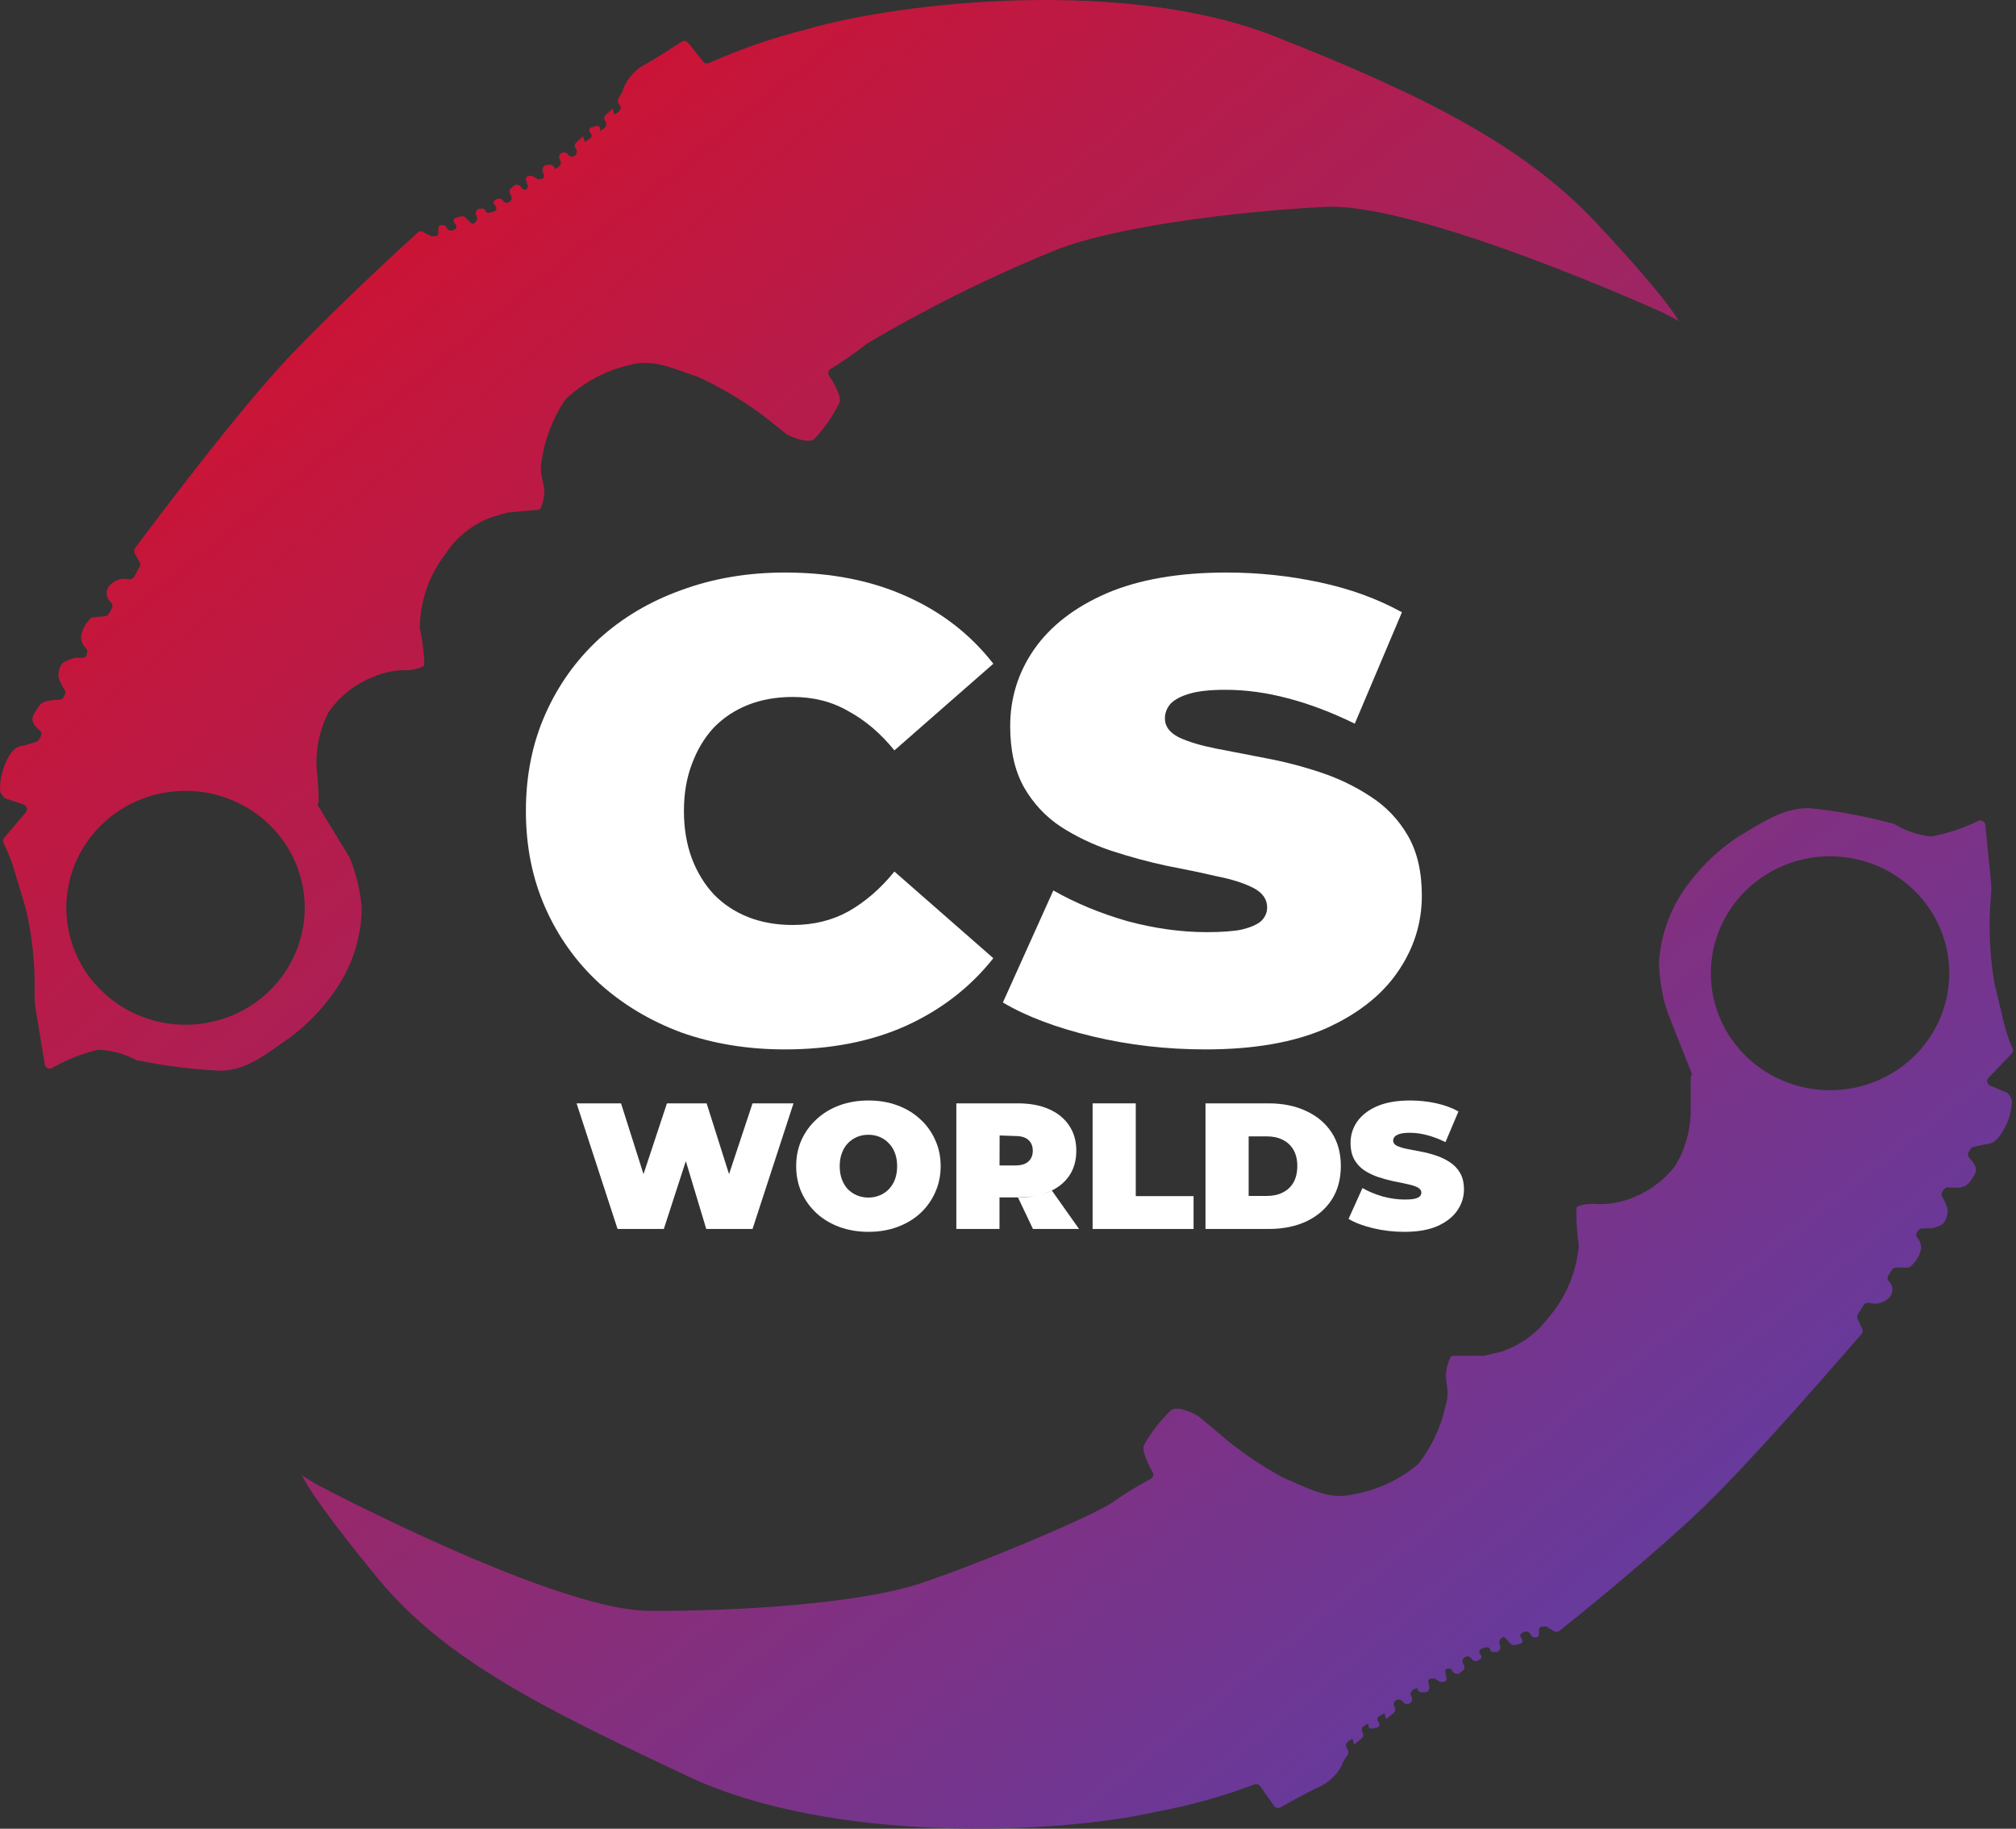 <?xml version="1.0" encoding="UTF-8"?> <svg xmlns="http://www.w3.org/2000/svg" width="678" height="615" viewBox="0 0 678 615" fill="none"><rect x="0" y="0" width="678" height="615" fill="#333333" stroke="none"/> <path d="M263.951 352.911C251.447 352.911 239.835 351.012 229.116 347.214C218.547 343.271 209.317 337.721 201.427 330.564C193.686 323.407 187.657 314.935 183.34 305.149C179.023 295.363 176.864 284.555 176.864 272.724C176.864 260.893 179.023 250.085 183.34 240.299C187.657 230.513 193.686 222.042 201.427 214.885C209.317 207.728 218.547 202.251 229.116 198.453C239.835 194.509 251.447 192.538 263.951 192.538C279.285 192.538 292.832 195.167 304.592 200.425C316.502 205.683 326.327 213.278 334.068 223.21L300.796 252.349C296.181 246.653 291.045 242.271 285.388 239.204C279.88 235.99 273.628 234.384 266.631 234.384C261.123 234.384 256.136 235.26 251.67 237.013C247.204 238.765 243.333 241.321 240.058 244.681C236.932 248.04 234.476 252.13 232.689 256.95C230.903 261.624 230.01 266.882 230.01 272.724C230.01 278.567 230.903 283.898 232.689 288.718C234.476 293.392 236.932 297.408 240.058 300.768C243.333 304.127 247.204 306.683 251.67 308.436C256.136 310.188 261.123 311.065 266.631 311.065C273.628 311.065 279.88 309.531 285.388 306.464C291.045 303.251 296.181 298.796 300.796 293.099L334.068 322.238C326.327 332.024 316.502 339.619 304.592 345.024C292.832 350.282 279.285 352.911 263.951 352.911Z" fill="white"></path> <path d="M405.385 352.911C392.285 352.911 379.631 351.45 367.424 348.529C355.217 345.608 345.168 341.81 337.278 337.136L354.249 299.453C361.692 303.689 369.954 307.121 379.035 309.75C388.265 312.233 397.197 313.475 405.832 313.475C410.893 313.475 414.838 313.183 417.667 312.598C420.644 311.868 422.803 310.919 424.142 309.75C425.482 308.436 426.152 306.902 426.152 305.149C426.152 302.374 424.589 300.183 421.463 298.577C418.337 296.97 414.168 295.655 408.958 294.633C403.896 293.465 398.314 292.296 392.21 291.128C386.107 289.813 379.929 288.133 373.676 286.089C367.573 284.044 361.916 281.342 356.705 277.982C351.644 274.623 347.55 270.241 344.424 264.837C341.297 259.287 339.734 252.422 339.734 244.243C339.734 234.749 342.414 226.131 347.773 218.39C353.281 210.503 361.395 204.222 372.113 199.548C382.98 194.875 396.453 192.538 412.531 192.538C423.1 192.538 433.521 193.633 443.793 195.824C454.065 198.015 463.295 201.374 471.482 205.902L455.628 243.366C447.887 239.569 440.369 236.721 433.074 234.822C425.929 232.923 418.932 231.974 412.084 231.974C407.023 231.974 403.003 232.412 400.026 233.288C397.048 234.164 394.89 235.333 393.55 236.794C392.359 238.254 391.764 239.861 391.764 241.614C391.764 244.243 393.327 246.36 396.453 247.967C399.579 249.428 403.673 250.669 408.735 251.692C413.945 252.714 419.602 253.809 425.705 254.978C431.958 256.146 438.136 257.753 444.239 259.798C450.343 261.843 455.926 264.545 460.987 267.904C466.197 271.264 470.366 275.645 473.492 281.05C476.618 286.454 478.181 293.172 478.181 301.206C478.181 310.554 475.427 319.171 469.919 327.058C464.56 334.799 456.521 341.08 445.803 345.9C435.084 350.574 421.612 352.911 405.385 352.911Z" fill="white"></path> <path d="M207.69 413.296L193.912 371.051H208.859L216.417 394.85L224.298 371.051H237.645L245.182 394.85L253.084 371.051H266.862L253.084 413.296H237.522L230.651 390.481L223.252 413.296H207.69Z" fill="white"></path> <path d="M292.059 414.261C288.573 414.261 285.334 413.718 282.34 412.632C279.388 411.545 276.825 410.017 274.652 408.045C272.478 406.034 270.777 403.68 269.546 400.984C268.357 398.289 267.763 395.352 267.763 392.173C267.763 388.955 268.357 386.018 269.546 383.362C270.777 380.667 272.478 378.333 274.652 376.362C276.825 374.35 279.388 372.801 282.34 371.715C285.334 370.629 288.573 370.086 292.059 370.086C295.586 370.086 298.825 370.629 301.777 371.715C304.73 372.801 307.293 374.35 309.466 376.362C311.64 378.333 313.321 380.667 314.51 383.362C315.74 386.018 316.355 388.955 316.355 392.173C316.355 395.352 315.74 398.289 314.51 400.984C313.321 403.68 311.64 406.034 309.466 408.045C307.293 410.017 304.73 411.545 301.777 412.632C298.825 413.718 295.586 414.261 292.059 414.261ZM292.059 402.734C293.412 402.734 294.663 402.493 295.811 402.01C297 401.527 298.025 400.844 298.887 399.958C299.789 399.033 300.486 397.927 300.978 396.639C301.47 395.311 301.716 393.823 301.716 392.173C301.716 390.524 301.47 389.055 300.978 387.768C300.486 386.44 299.789 385.334 298.887 384.449C298.025 383.523 297 382.819 295.811 382.336C294.663 381.854 293.412 381.612 292.059 381.612C290.706 381.612 289.435 381.854 288.245 382.336C287.097 382.819 286.072 383.523 285.17 384.449C284.309 385.334 283.632 386.44 283.14 387.768C282.648 389.055 282.402 390.524 282.402 392.173C282.402 393.823 282.648 395.311 283.14 396.639C283.632 397.927 284.309 399.033 285.17 399.958C286.072 400.844 287.097 401.527 288.245 402.01C289.435 402.493 290.706 402.734 292.059 402.734Z" fill="white"></path> <path d="M321.624 413.296V371.051H342.353C346.371 371.051 349.836 371.695 352.748 372.982C355.7 374.27 357.976 376.12 359.575 378.534C361.175 380.908 361.974 383.724 361.974 386.983C361.974 390.242 361.175 393.058 359.575 395.432C357.976 397.766 355.7 399.556 352.748 400.803C349.836 402.05 346.371 402.674 342.353 402.674H336.14V413.296H321.624ZM347.396 413.296L342.353 402.674C342.353 402.674 344.332 402.954 348.257 402.152C352.182 401.35 353.742 400.35 353.742 400.35L362.897 413.296H347.396ZM336.156 391.932H341.43C343.439 391.932 344.916 391.489 345.859 390.604C346.843 389.719 347.335 388.512 347.335 386.983C347.335 385.454 346.843 384.247 345.859 383.362C344.916 382.477 343.439 382.035 341.43 382.035L336.182 381.85L336.156 391.932Z" fill="white"></path> <path d="M367.456 413.296V371.051H381.972V402.252H401.409V413.296H367.456Z" fill="white"></path> <path d="M405.419 413.296V371.051H426.639C431.437 371.051 435.661 371.916 439.31 373.646C442.96 375.336 445.81 377.75 447.86 380.888C449.911 384.026 450.936 387.768 450.936 392.113C450.936 396.498 449.911 400.28 447.86 403.459C445.81 406.597 442.96 409.031 439.31 410.761C435.661 412.451 431.437 413.296 426.639 413.296H405.419ZM419.935 402.191H426.024C428.075 402.191 429.858 401.809 431.376 401.045C432.934 400.28 434.144 399.154 435.005 397.665C435.866 396.136 436.296 394.286 436.296 392.113C436.296 389.981 435.866 388.17 435.005 386.682C434.144 385.193 432.934 384.066 431.376 383.302C429.858 382.538 428.075 382.155 426.024 382.155H419.935V402.191Z" fill="white"></path> <path d="M472.29 414.261C468.682 414.261 465.196 413.859 461.833 413.054C458.471 412.25 455.703 411.203 453.53 409.916L458.204 399.536C460.255 400.703 462.531 401.648 465.032 402.372C467.574 403.056 470.035 403.398 472.413 403.398C473.807 403.398 474.894 403.318 475.673 403.157C476.493 402.956 477.088 402.694 477.457 402.372C477.826 402.01 478.01 401.588 478.01 401.105C478.01 400.341 477.58 399.737 476.719 399.295C475.858 398.852 474.709 398.49 473.274 398.208C471.88 397.886 470.342 397.565 468.661 397.243C466.98 396.881 465.278 396.418 463.556 395.855C461.874 395.291 460.316 394.547 458.881 393.622C457.487 392.696 456.359 391.489 455.498 390.001C454.637 388.472 454.206 386.581 454.206 384.328C454.206 381.713 454.944 379.339 456.421 377.207C457.938 375.034 460.173 373.304 463.125 372.017C466.119 370.729 469.83 370.086 474.258 370.086C477.17 370.086 480.04 370.387 482.87 370.991C485.699 371.594 488.242 372.52 490.497 373.767L486.13 384.087C483.997 383.04 481.927 382.256 479.917 381.733C477.949 381.21 476.022 380.948 474.135 380.948C472.741 380.948 471.634 381.069 470.814 381.31C469.994 381.552 469.399 381.874 469.03 382.276C468.702 382.678 468.538 383.121 468.538 383.604C468.538 384.328 468.969 384.911 469.83 385.354C470.691 385.756 471.819 386.098 473.213 386.38C474.648 386.661 476.206 386.963 477.887 387.285C479.61 387.607 481.311 388.049 482.993 388.613C484.674 389.176 486.212 389.92 487.606 390.846C489.041 391.771 490.189 392.978 491.051 394.467C491.912 395.955 492.342 397.806 492.342 400.019C492.342 402.594 491.584 404.967 490.066 407.14C488.59 409.272 486.376 411.002 483.423 412.33C480.471 413.617 476.76 414.261 472.29 414.261Z" fill="white"></path> <path d="M231.382 597.376C279.949 620.246 355.776 616.818 388.535 609.345C399.872 607.279 410.992 604.194 421.753 600.13C422.109 599.97 422.511 599.939 422.888 600.042C423.265 600.144 423.593 600.375 423.814 600.692L428.511 607.322C428.744 607.659 429.101 607.893 429.507 607.977C429.912 608.061 430.335 607.987 430.687 607.772C432.806 606.592 437.273 604.063 442.771 601.31C446.663 599.789 449.803 596.849 451.534 593.106V592.769L453.252 590.071C453.422 589.822 453.512 589.529 453.512 589.229C453.512 588.929 453.422 588.635 453.252 588.386L452.908 587.824C452.688 587.455 452.618 587.017 452.714 586.6C452.809 586.183 453.063 585.817 453.424 585.576L454.855 584.733L455.371 586.756L457.891 584.677C458.19 584.427 458.388 584.08 458.451 583.699C458.514 583.319 458.437 582.928 458.235 582.598C458.119 582.422 458.041 582.224 458.005 582.018C457.969 581.812 457.974 581.6 458.022 581.396C458.07 581.192 458.16 580.999 458.285 580.829C458.409 580.659 458.568 580.516 458.75 580.407L460.182 579.564V580.519C460.25 580.783 460.418 581.012 460.652 581.158C460.887 581.304 461.169 581.357 461.442 581.306L463.103 580.969C463.267 580.93 463.42 580.854 463.55 580.746C463.679 580.639 463.782 580.504 463.848 580.351C463.915 580.198 463.945 580.032 463.934 579.866C463.924 579.7 463.875 579.539 463.79 579.395L463.332 578.721C463.199 578.487 463.161 578.213 463.225 577.953C463.288 577.693 463.449 577.465 463.675 577.316L465.622 576.136L466.138 578.159L468.658 576.08C468.957 575.829 469.155 575.483 469.218 575.102C469.281 574.721 469.204 574.331 469.002 574.001C468.878 573.827 468.793 573.63 468.752 573.422C468.711 573.214 468.715 572.999 468.764 572.793C468.812 572.587 468.905 572.392 469.034 572.223C469.164 572.054 469.328 571.913 469.517 571.809C469.889 571.578 470.339 571.502 470.769 571.597C471.199 571.692 471.572 571.95 471.808 572.315C472.053 572.669 472.426 572.918 472.852 573.012C473.277 573.106 473.723 573.038 474.099 572.821C474.288 572.711 474.453 572.565 474.584 572.393C474.715 572.22 474.81 572.023 474.863 571.814C474.916 571.605 474.927 571.388 474.894 571.175C474.861 570.962 474.785 570.757 474.671 570.573C474.436 570.208 474.358 569.766 474.455 569.345C474.551 568.923 474.815 568.557 475.187 568.326L476.618 567.483V567.932C476.666 568.136 476.754 568.329 476.878 568.499C477.001 568.669 477.159 568.813 477.34 568.923C477.521 569.033 477.723 569.106 477.934 569.139C478.144 569.171 478.359 569.162 478.566 569.112H479.482C479.906 569.006 480.271 568.74 480.496 568.372C480.721 568.003 480.789 567.563 480.685 567.146L480.341 565.741C480.308 565.608 480.302 565.469 480.324 565.334C480.347 565.199 480.397 565.07 480.472 564.954C480.547 564.838 480.645 564.739 480.76 564.662C480.876 564.584 481.006 564.531 481.143 564.505H481.773C482.034 564.426 482.314 564.426 482.575 564.505L484.35 565.628C484.61 565.714 484.892 565.714 485.152 565.628H485.725C485.994 565.562 486.227 565.396 486.376 565.166C486.525 564.937 486.579 564.66 486.527 564.392L486.068 562.369C486.025 562.24 486.011 562.103 486.026 561.968C486.041 561.833 486.085 561.703 486.155 561.586C486.226 561.469 486.321 561.368 486.434 561.29C486.548 561.212 486.677 561.158 486.813 561.133H487.099C487.314 561.077 487.542 561.09 487.748 561.171C487.954 561.252 488.129 561.397 488.245 561.583L488.588 562.144C488.714 562.341 488.88 562.509 489.077 562.637C489.274 562.765 489.496 562.851 489.729 562.888C489.962 562.925 490.2 562.913 490.428 562.853C490.656 562.792 490.869 562.685 491.051 562.538L492.082 561.695C492.356 561.404 492.508 561.023 492.508 560.627C492.508 560.232 492.356 559.85 492.082 559.56C491.847 559.195 491.769 558.753 491.865 558.331C491.962 557.91 492.225 557.543 492.597 557.312C492.779 557.19 492.985 557.106 493.201 557.065C493.418 557.025 493.64 557.028 493.855 557.075C494.07 557.123 494.273 557.213 494.45 557.341C494.628 557.469 494.777 557.631 494.888 557.818C495 558.003 495.149 558.165 495.325 558.294C495.501 558.422 495.701 558.516 495.914 558.568C496.127 558.62 496.349 558.63 496.566 558.598C496.783 558.566 496.991 558.492 497.179 558.38L497.695 558.043C497.819 557.98 497.927 557.891 498.013 557.783C498.1 557.675 498.161 557.55 498.194 557.417C498.226 557.284 498.229 557.145 498.202 557.011C498.175 556.877 498.12 556.749 498.038 556.638L497.637 555.964C497.552 555.823 497.5 555.666 497.487 555.503C497.473 555.341 497.497 555.177 497.558 555.025C497.619 554.873 497.715 554.737 497.838 554.627C497.961 554.517 498.107 554.436 498.267 554.39L499.928 553.997C500.064 553.964 500.205 553.958 500.343 553.98C500.48 554.002 500.612 554.052 500.73 554.125C500.848 554.199 500.949 554.295 501.028 554.408C501.107 554.521 501.161 554.649 501.188 554.783C501.215 554.918 501.27 555.046 501.348 555.159C501.427 555.272 501.528 555.368 501.646 555.442C501.764 555.516 501.896 555.565 502.034 555.587C502.172 555.609 502.312 555.603 502.448 555.57H503.307C503.561 555.502 503.795 555.377 503.992 555.206C504.189 555.035 504.343 554.822 504.443 554.583C504.542 554.344 504.584 554.086 504.566 553.828C504.548 553.571 504.47 553.321 504.338 553.098V552.817C504.237 552.646 504.185 552.452 504.185 552.255C504.185 552.058 504.237 551.864 504.338 551.693L504.796 551.019C504.883 550.879 505.005 550.764 505.151 550.684C505.296 550.604 505.46 550.562 505.626 550.562C505.793 550.562 505.957 550.604 506.103 550.684C506.248 550.764 506.37 550.879 506.457 551.019L507.889 552.648C508.075 552.896 508.334 553.083 508.63 553.183C508.927 553.284 509.247 553.293 509.55 553.21L511.211 552.817C511.374 552.786 511.527 552.717 511.657 552.616C511.787 552.514 511.891 552.383 511.958 552.234C512.026 552.085 512.055 551.922 512.045 551.76C512.034 551.597 511.984 551.439 511.898 551.3L511.44 550.625C511.307 550.392 511.269 550.117 511.333 549.857C511.396 549.597 511.557 549.37 511.783 549.221L512.356 548.883C512.723 548.67 513.16 548.603 513.576 548.698C513.992 548.792 514.355 549.039 514.589 549.389L515.105 550.176C515.211 550.357 515.375 550.5 515.572 550.581C515.768 550.662 515.987 550.678 516.193 550.625H516.766C516.984 550.587 517.182 550.477 517.328 550.314C517.474 550.151 517.558 549.943 517.568 549.726V547.928C517.606 547.712 517.708 547.513 517.861 547.353C518.013 547.193 518.21 547.081 518.427 547.029H519.286C519.412 546.973 519.548 546.944 519.687 546.944C519.825 546.944 519.962 546.973 520.088 547.029L522.493 548.49C522.764 548.695 523.096 548.806 523.438 548.806C523.78 548.806 524.112 548.695 524.383 548.49C529.022 544.838 550.499 527.643 569.341 510.224C588.183 492.805 621.229 454.033 626.212 448.414C626.363 448.158 626.442 447.867 626.442 447.571C626.442 447.275 626.363 446.984 626.212 446.728L624.78 443.638C624.655 443.404 624.589 443.143 624.589 442.879C624.589 442.615 624.655 442.354 624.78 442.12L626.784 438.861C626.977 438.585 627.248 438.369 627.563 438.239C627.877 438.11 628.224 438.072 628.56 438.131C629.821 438.508 631.167 438.512 632.43 438.142C633.693 437.772 634.817 437.045 635.661 436.052C636.25 435.263 636.523 434.288 636.428 433.314C636.333 432.341 635.877 431.435 635.146 430.77C634.923 430.5 634.801 430.162 634.801 429.815C634.801 429.467 634.923 429.13 635.146 428.859L636.291 427.005C636.433 426.786 636.627 426.605 636.857 426.478C637.087 426.35 637.345 426.28 637.609 426.274H641.503C641.912 426.272 642.304 426.11 642.591 425.825C644.321 424.362 645.526 422.392 646.028 420.206C646.123 419.491 646.06 418.765 645.842 418.076C645.625 417.387 645.258 416.753 644.768 416.216C644.563 415.938 644.452 415.604 644.452 415.261C644.452 414.918 644.563 414.584 644.768 414.306L645.111 413.8C645.277 413.552 645.508 413.352 645.781 413.224C646.053 413.095 646.356 413.042 646.657 413.07H649.235C650.151 413.07 653.129 412.114 653.587 411.384C654.655 409.982 655.146 408.236 654.962 406.495C654.532 405.102 653.936 403.763 653.186 402.506C653.046 402.256 652.973 401.976 652.973 401.691C652.973 401.406 653.046 401.126 653.186 400.876L653.702 400.033C653.858 399.79 654.08 399.592 654.342 399.464C654.605 399.335 654.899 399.279 655.191 399.303C656.657 399.465 658.136 399.465 659.601 399.303C661.663 398.853 662.465 397.617 664.011 395.145C665.557 392.672 663.266 390.593 662.121 389.188C661.929 388.916 661.826 388.593 661.826 388.261C661.826 387.93 661.929 387.607 662.121 387.334L662.694 386.435C662.8 386.246 662.947 386.083 663.125 385.956C663.304 385.83 663.508 385.744 663.725 385.705L667.161 384.918C669.223 384.468 670.482 384.918 672.888 381.49C675.18 378.158 676.488 374.268 676.668 370.252C676.437 369.193 675.877 368.231 675.064 367.499L669.337 365.082C669.085 364.982 668.862 364.823 668.688 364.619C668.513 364.415 668.392 364.172 668.336 363.911C668.279 363.65 668.289 363.38 668.364 363.124C668.438 362.868 668.576 362.633 668.765 362.441L676.725 354.125C676.907 353.87 677.005 353.566 677.005 353.254C677.005 352.943 676.907 352.638 676.725 352.383C675.377 349.185 674.323 345.875 673.575 342.494L670.712 330.469C669.106 320.85 668.721 311.073 669.566 301.362C669.709 299.642 669.709 297.913 669.566 296.192L667.676 277.368C667.651 277.114 667.566 276.87 667.427 276.654C667.289 276.439 667.1 276.258 666.878 276.127C666.655 275.996 666.404 275.918 666.145 275.899C665.885 275.88 665.625 275.922 665.385 276.02C660.357 278.504 654.997 280.282 649.464 281.302C644.941 280.811 640.592 279.312 636.75 276.919C636.75 276.919 636.463 276.919 636.349 276.919C627.177 274.433 617.809 272.703 608.343 271.749C599.695 271.749 593.224 276.244 584.69 281.302C577.031 286.362 570.503 292.901 565.504 300.519C561.109 307.418 558.513 315.272 557.944 323.389C558.019 329.292 559.024 335.149 560.922 340.752L568.997 361.149L568.597 362.385C568.597 362.385 568.597 367.611 568.597 372.893C568.685 379.628 566.882 386.258 563.385 392.054C559.405 397.267 553.917 401.184 547.635 403.292C543.98 404.63 540.07 405.167 536.181 404.866C535.494 404.866 530.855 404.866 530.167 406.214C530.055 410.406 530.323 414.6 530.969 418.745C530.24 427.825 526.59 436.443 520.546 443.357C516.597 448.601 511.098 452.524 504.796 454.595L499.069 455.943H488.76C488.574 455.933 488.389 455.975 488.227 456.064C488.064 456.154 487.931 456.288 487.844 456.449C487.016 458.087 486.492 459.857 486.297 461.675C485.954 464.934 487.672 467.687 486.297 472.183C484.784 479.487 481.613 486.362 477.019 492.299C470.663 497.696 462.916 501.272 454.626 502.638C446.437 504.549 438.877 499.885 431.718 497.019C423.852 492.803 416.494 487.733 409.783 481.904L403.082 476.285C402.338 475.835 396.668 472.576 393.976 474.149C390.369 477.54 387.299 481.442 384.87 485.725C383.667 487.579 386.244 492.692 387.676 495.165C387.879 495.545 387.921 495.989 387.792 496.399C387.663 496.809 387.375 497.153 386.989 497.356C382.6 499.664 378.372 502.254 374.332 505.111C367.86 509.718 329.545 525.845 309.558 532.476C289.57 539.106 249.194 541.972 217.923 541.691C186.653 541.41 108.707 500.391 106.53 499.211L101.548 496.176C101.548 496.176 104.239 502.975 126.919 530.621C149.598 558.267 182.816 574.507 231.382 597.376ZM594.197 360.643C587.481 356.519 582.161 350.535 578.909 343.446C575.657 336.357 574.619 328.482 575.926 320.814C577.232 313.147 580.825 306.031 586.251 300.366C591.677 294.701 598.692 290.741 606.41 288.985C614.129 287.229 622.205 287.756 629.618 290.5C637.031 293.244 643.449 298.082 648.062 304.403C652.675 310.723 655.275 318.243 655.535 326.012C655.794 333.782 653.702 341.453 649.521 348.057C646.737 352.454 643.096 356.269 638.806 359.282C634.516 362.296 629.662 364.45 624.522 365.619C619.383 366.788 614.058 366.951 608.854 366.097C603.65 365.243 598.669 363.39 594.197 360.643Z" fill="url(#paint0_linear_218_215)"></path> <path d="M428.797 12.259C378.856 -7.577 303.43 0.458 271.129 9.899C259.967 12.69 249.08 16.451 238.598 21.137C238.264 21.326 237.871 21.39 237.493 21.317C237.114 21.245 236.775 21.041 236.537 20.744L231.439 14.394C231.179 14.072 230.805 13.858 230.39 13.795C229.976 13.733 229.553 13.826 229.206 14.057C227.202 15.405 222.906 18.159 217.752 21.249C213.987 23.018 211.056 26.135 209.562 29.959V30.352L208.016 33.105C207.86 33.37 207.778 33.671 207.778 33.977C207.778 34.282 207.86 34.583 208.016 34.847L208.417 35.353C208.663 35.705 208.759 36.137 208.684 36.557C208.609 36.978 208.369 37.352 208.016 37.601L206.641 38.556L206.011 36.589L203.606 38.781C203.348 39.068 203.206 39.438 203.206 39.82C203.206 40.203 203.348 40.573 203.606 40.86C203.852 41.212 203.948 41.644 203.873 42.064C203.798 42.484 203.558 42.859 203.205 43.108L201.83 44.063V43.051C201.791 42.921 201.726 42.799 201.638 42.694C201.55 42.589 201.441 42.502 201.318 42.439C201.195 42.376 201.06 42.338 200.922 42.328C200.784 42.317 200.645 42.334 200.513 42.377L198.909 42.827C198.754 42.879 198.614 42.964 198.497 43.077C198.381 43.19 198.291 43.327 198.236 43.478C198.181 43.629 198.162 43.791 198.179 43.95C198.196 44.11 198.25 44.264 198.337 44.4L198.795 45.074C198.879 45.182 198.938 45.306 198.969 45.438C199 45.57 199.002 45.707 198.975 45.84C198.948 45.973 198.892 46.099 198.812 46.209C198.731 46.319 198.628 46.411 198.508 46.479L196.676 47.772L196.046 45.805L193.698 47.996C193.436 48.292 193.292 48.672 193.292 49.064C193.292 49.456 193.436 49.835 193.698 50.131C193.944 50.483 194.04 50.915 193.965 51.336C193.89 51.756 193.65 52.131 193.297 52.379C193.118 52.504 192.916 52.591 192.702 52.636C192.488 52.681 192.267 52.682 192.052 52.64C191.838 52.598 191.634 52.513 191.454 52.391C191.274 52.269 191.122 52.112 191.006 51.93C190.752 51.583 190.371 51.347 189.942 51.274C189.514 51.2 189.073 51.294 188.715 51.536C188.362 51.785 188.122 52.159 188.047 52.58C187.972 53 188.068 53.432 188.314 53.784C188.561 54.136 188.657 54.568 188.582 54.988C188.507 55.408 188.267 55.783 187.913 56.032L186.539 56.987V56.537C186.407 56.129 186.117 55.789 185.731 55.589C185.345 55.389 184.895 55.346 184.477 55.47H183.618C183.2 55.6 182.849 55.882 182.636 56.258C182.423 56.634 182.364 57.075 182.472 57.492L182.931 58.897C183.004 59.158 182.974 59.437 182.847 59.676C182.719 59.916 182.504 60.1 182.243 60.19H181.614C181.488 60.245 181.351 60.274 181.213 60.274C181.074 60.274 180.938 60.245 180.812 60.19L178.979 59.178C178.853 59.122 178.716 59.094 178.578 59.094C178.44 59.094 178.303 59.122 178.177 59.178H177.604C177.334 59.257 177.105 59.436 176.966 59.677C176.827 59.918 176.789 60.203 176.86 60.471L177.49 62.437C177.561 62.705 177.523 62.99 177.384 63.231C177.245 63.472 177.016 63.651 176.745 63.73C176.528 63.796 176.295 63.793 176.08 63.723C175.864 63.652 175.676 63.517 175.543 63.336L175.199 62.831C175.065 62.634 174.889 62.468 174.683 62.344C174.476 62.221 174.245 62.143 174.005 62.117C173.766 62.09 173.523 62.115 173.294 62.19C173.065 62.264 172.855 62.387 172.679 62.55L171.763 63.449C171.489 63.739 171.337 64.121 171.337 64.516C171.337 64.912 171.489 65.293 171.763 65.584C171.895 65.752 171.992 65.945 172.046 66.15C172.101 66.356 172.112 66.57 172.08 66.78C172.048 66.99 171.973 67.191 171.859 67.372C171.746 67.553 171.596 67.709 171.419 67.832C171.248 67.967 171.048 68.065 170.835 68.119C170.622 68.173 170.4 68.182 170.183 68.144C169.966 68.107 169.76 68.025 169.578 67.903C169.396 67.781 169.243 67.623 169.128 67.438C168.875 67.092 168.493 66.856 168.065 66.783C167.636 66.709 167.196 66.803 166.837 67.045L166.322 67.438C166.223 67.528 166.144 67.636 166.09 67.757C166.036 67.878 166.008 68.009 166.008 68.141C166.008 68.273 166.036 68.403 166.09 68.524C166.144 68.645 166.223 68.754 166.322 68.843L166.78 69.517C166.866 69.654 166.92 69.808 166.938 69.967C166.955 70.127 166.935 70.288 166.88 70.439C166.825 70.591 166.736 70.728 166.62 70.841C166.503 70.953 166.362 71.039 166.207 71.091L164.604 71.54C164.472 71.584 164.333 71.6 164.195 71.59C164.056 71.579 163.922 71.541 163.799 71.478C163.676 71.415 163.567 71.329 163.479 71.223C163.391 71.118 163.326 70.996 163.287 70.866C163.248 70.735 163.182 70.614 163.094 70.509C163.006 70.403 162.897 70.317 162.774 70.254C162.651 70.191 162.516 70.153 162.378 70.142C162.24 70.132 162.101 70.148 161.969 70.192H161.168C160.914 70.259 160.68 70.386 160.488 70.563C160.296 70.739 160.151 70.959 160.066 71.203C159.982 71.448 159.959 71.709 160.001 71.963C160.044 72.218 160.149 72.459 160.308 72.664V73.001C160.404 73.163 160.454 73.348 160.454 73.535C160.454 73.722 160.404 73.907 160.308 74.069L159.85 74.799C159.754 74.927 159.629 75.031 159.485 75.103C159.341 75.174 159.182 75.211 159.02 75.211C158.858 75.211 158.699 75.174 158.555 75.103C158.41 75.031 158.285 74.927 158.189 74.799L156.643 73.226C156.434 73.009 156.17 72.853 155.877 72.773C155.584 72.694 155.274 72.695 154.982 72.776L153.321 73.226C153.158 73.275 153.009 73.362 152.886 73.479C152.763 73.596 152.669 73.739 152.613 73.898C152.557 74.057 152.541 74.226 152.564 74.393C152.588 74.559 152.651 74.718 152.748 74.856L153.207 75.474C153.396 75.672 153.501 75.933 153.501 76.204C153.501 76.475 153.396 76.737 153.207 76.935L152.691 77.272C152.333 77.513 151.892 77.608 151.464 77.534C151.036 77.461 150.654 77.225 150.401 76.878L149.885 76.148C149.758 75.96 149.57 75.82 149.353 75.748C149.135 75.677 148.899 75.679 148.682 75.754H148.167C147.95 75.806 147.758 75.929 147.622 76.103C147.487 76.277 147.416 76.491 147.422 76.71V78.452C147.429 78.671 147.358 78.885 147.222 79.059C147.087 79.233 146.895 79.356 146.678 79.407H145.819C145.693 79.463 145.556 79.492 145.418 79.492C145.28 79.492 145.143 79.463 145.017 79.407L142.497 78.115C142.226 77.91 141.894 77.798 141.552 77.798C141.21 77.798 140.878 77.91 140.607 78.115C136.254 82.048 115.923 100.591 98.169 119.022C80.415 137.452 49.946 178.247 45.364 184.428C45.195 184.678 45.104 184.971 45.104 185.271C45.104 185.571 45.195 185.864 45.364 186.114L46.968 189.092C47.11 189.321 47.185 189.583 47.185 189.851C47.185 190.118 47.11 190.38 46.968 190.609L45.136 193.981C44.961 194.254 44.715 194.477 44.423 194.626C44.131 194.774 43.803 194.842 43.475 194.823C42.186 194.52 40.834 194.598 39.59 195.048C38.346 195.498 37.267 196.3 36.487 197.352C35.972 198.176 35.77 199.152 35.916 200.108C36.063 201.065 36.549 201.939 37.289 202.578C37.556 202.813 37.735 203.129 37.797 203.475C37.859 203.821 37.802 204.178 37.633 204.488L36.602 206.399C36.463 206.629 36.272 206.825 36.044 206.971C35.816 207.117 35.556 207.21 35.285 207.242L31.448 207.579C31.24 207.581 31.035 207.627 30.847 207.714C30.659 207.801 30.492 207.928 30.359 208.085C28.705 209.694 27.621 211.782 27.267 214.041C27.24 214.757 27.363 215.47 27.629 216.137C27.895 216.804 28.299 217.41 28.813 217.918C29.085 218.162 29.265 218.488 29.328 218.844C29.39 219.2 29.33 219.566 29.157 219.885V220.39C29.006 220.647 28.789 220.86 28.527 221.008C28.266 221.156 27.97 221.233 27.668 221.233H25.606C25.439 221.178 25.258 221.178 25.09 221.233C23.569 221.606 22.132 222.254 20.852 223.144C19.883 224.626 19.496 226.404 19.764 228.145C20.269 229.512 20.942 230.814 21.769 232.022C21.92 232.268 22 232.549 22 232.837C22 233.124 21.92 233.406 21.769 233.651L21.31 234.494C21.179 234.755 20.974 234.972 20.721 235.122C20.467 235.271 20.174 235.346 19.879 235.337C18.395 235.352 16.916 235.521 15.469 235.843C13.464 236.461 12.777 237.697 11.345 240.282C9.913 242.867 12.376 244.777 13.636 245.901C13.833 246.182 13.939 246.515 13.939 246.856C13.939 247.198 13.833 247.531 13.636 247.812L13.121 248.711C13.027 248.904 12.891 249.074 12.723 249.21C12.555 249.346 12.358 249.444 12.147 249.497L8.768 250.509C6.764 251.071 5.447 250.509 3.041 254.217C0.963 257.769 -0.087 261.811 0.006 265.905C0.26 266.949 0.89 267.867 1.781 268.49L7.966 270.569C8.222 270.654 8.452 270.798 8.638 270.99C8.823 271.182 8.959 271.415 9.032 271.669C9.105 271.924 9.114 272.192 9.058 272.45C9.002 272.709 8.883 272.95 8.711 273.154L1.265 281.92C1.083 282.175 0.985 282.479 0.985 282.791C0.985 283.102 1.083 283.406 1.265 283.661C2.801 286.766 4.047 290.001 4.988 293.326L8.596 305.239C10.846 314.721 11.866 324.444 11.632 334.177C11.604 335.907 11.719 337.636 11.976 339.347L15.068 358.002C15.111 358.256 15.214 358.497 15.37 358.704C15.526 358.911 15.729 359.079 15.964 359.194C16.199 359.309 16.458 359.368 16.72 359.366C16.982 359.364 17.241 359.301 17.473 359.182C22.316 356.398 27.544 354.317 32.994 353.001C37.554 353.187 42.007 354.419 45.995 356.598H46.395C55.712 358.523 65.175 359.688 74.688 360.081C83.335 359.688 89.463 354.462 97.596 348.843C104.949 343.344 111.07 336.421 115.579 328.502C119.503 321.348 121.587 313.363 121.65 305.239C121.158 299.453 119.788 293.771 117.584 288.382L106.817 270.738L107.161 269.501C107.161 269.501 107.16 264.219 106.53 258.994C106.028 252.281 107.394 245.561 110.482 239.552C114.15 234.169 119.405 230.013 125.545 227.639C129.135 226.034 133.055 225.265 136.999 225.391C137.743 225.391 142.325 224.773 142.726 223.593C142.585 219.417 142.068 215.262 141.18 211.175C141.267 202.069 144.361 193.236 150 186.002C153.613 180.58 158.857 176.397 165.005 174.033L170.732 172.347H171.075L176.23 171.841L180.983 171.448C181.165 171.417 181.338 171.345 181.487 171.237C181.636 171.13 181.757 170.991 181.842 170.83C182.571 169.154 182.997 167.367 183.102 165.548C183.102 162.289 181.27 159.592 182.129 155.096C183.183 147.709 185.902 140.645 190.09 134.418C196.095 128.641 203.604 124.598 211.795 122.73C219.871 120.37 227.717 124.528 234.704 126.72C242.837 130.46 250.521 135.078 257.613 140.487L264.657 146.106C265.402 146.499 271.3 149.421 273.82 147.679C277.234 144.073 280.073 139.981 282.24 135.542C283.27 133.631 280.407 128.687 278.803 126.326C278.582 125.958 278.513 125.52 278.608 125.103C278.704 124.685 278.958 124.319 279.319 124.079C283.567 121.511 287.642 118.677 291.517 115.594C311.691 103.632 332.749 93.17 354.516 84.296C374.046 76.429 414.136 71.203 445.463 69.574C476.791 67.944 557.085 104.131 559.376 105.199L564.588 107.952C564.588 107.952 561.495 101.322 537.04 75.136C512.585 48.952 478.68 31.926 428.797 12.259ZM81.56 270.738C88.517 274.453 94.197 280.107 97.882 286.987C101.567 293.867 103.093 301.663 102.265 309.392C101.438 317.122 98.296 324.438 93.235 330.416C88.174 336.395 81.421 340.769 73.829 342.985C66.237 345.202 58.145 345.162 50.576 342.871C43.007 340.58 36.299 336.14 31.299 330.112C26.3 324.084 23.232 316.738 22.483 309.001C21.735 301.264 23.34 293.483 27.095 286.64C29.598 282.078 32.995 278.047 37.09 274.777C41.186 271.507 45.899 269.063 50.96 267.585C56.021 266.108 61.329 265.626 66.581 266.167C71.832 266.708 76.922 268.261 81.56 270.738Z" fill="url(#paint1_linear_218_215)"></path> <defs> <linearGradient id="paint0_linear_218_215" x1="-141.043" y1="-102.496" x2="691.569" y2="925.204" gradientUnits="userSpaceOnUse"> <stop stop-color="#FF0000"></stop> <stop offset="1" stop-color="#2553DF"></stop> </linearGradient> <linearGradient id="paint1_linear_218_215" x1="-141.043" y1="-102.496" x2="691.569" y2="925.204" gradientUnits="userSpaceOnUse"> <stop stop-color="#FF0000"></stop> <stop offset="1" stop-color="#2553DF"></stop> </linearGradient> </defs> </svg> 